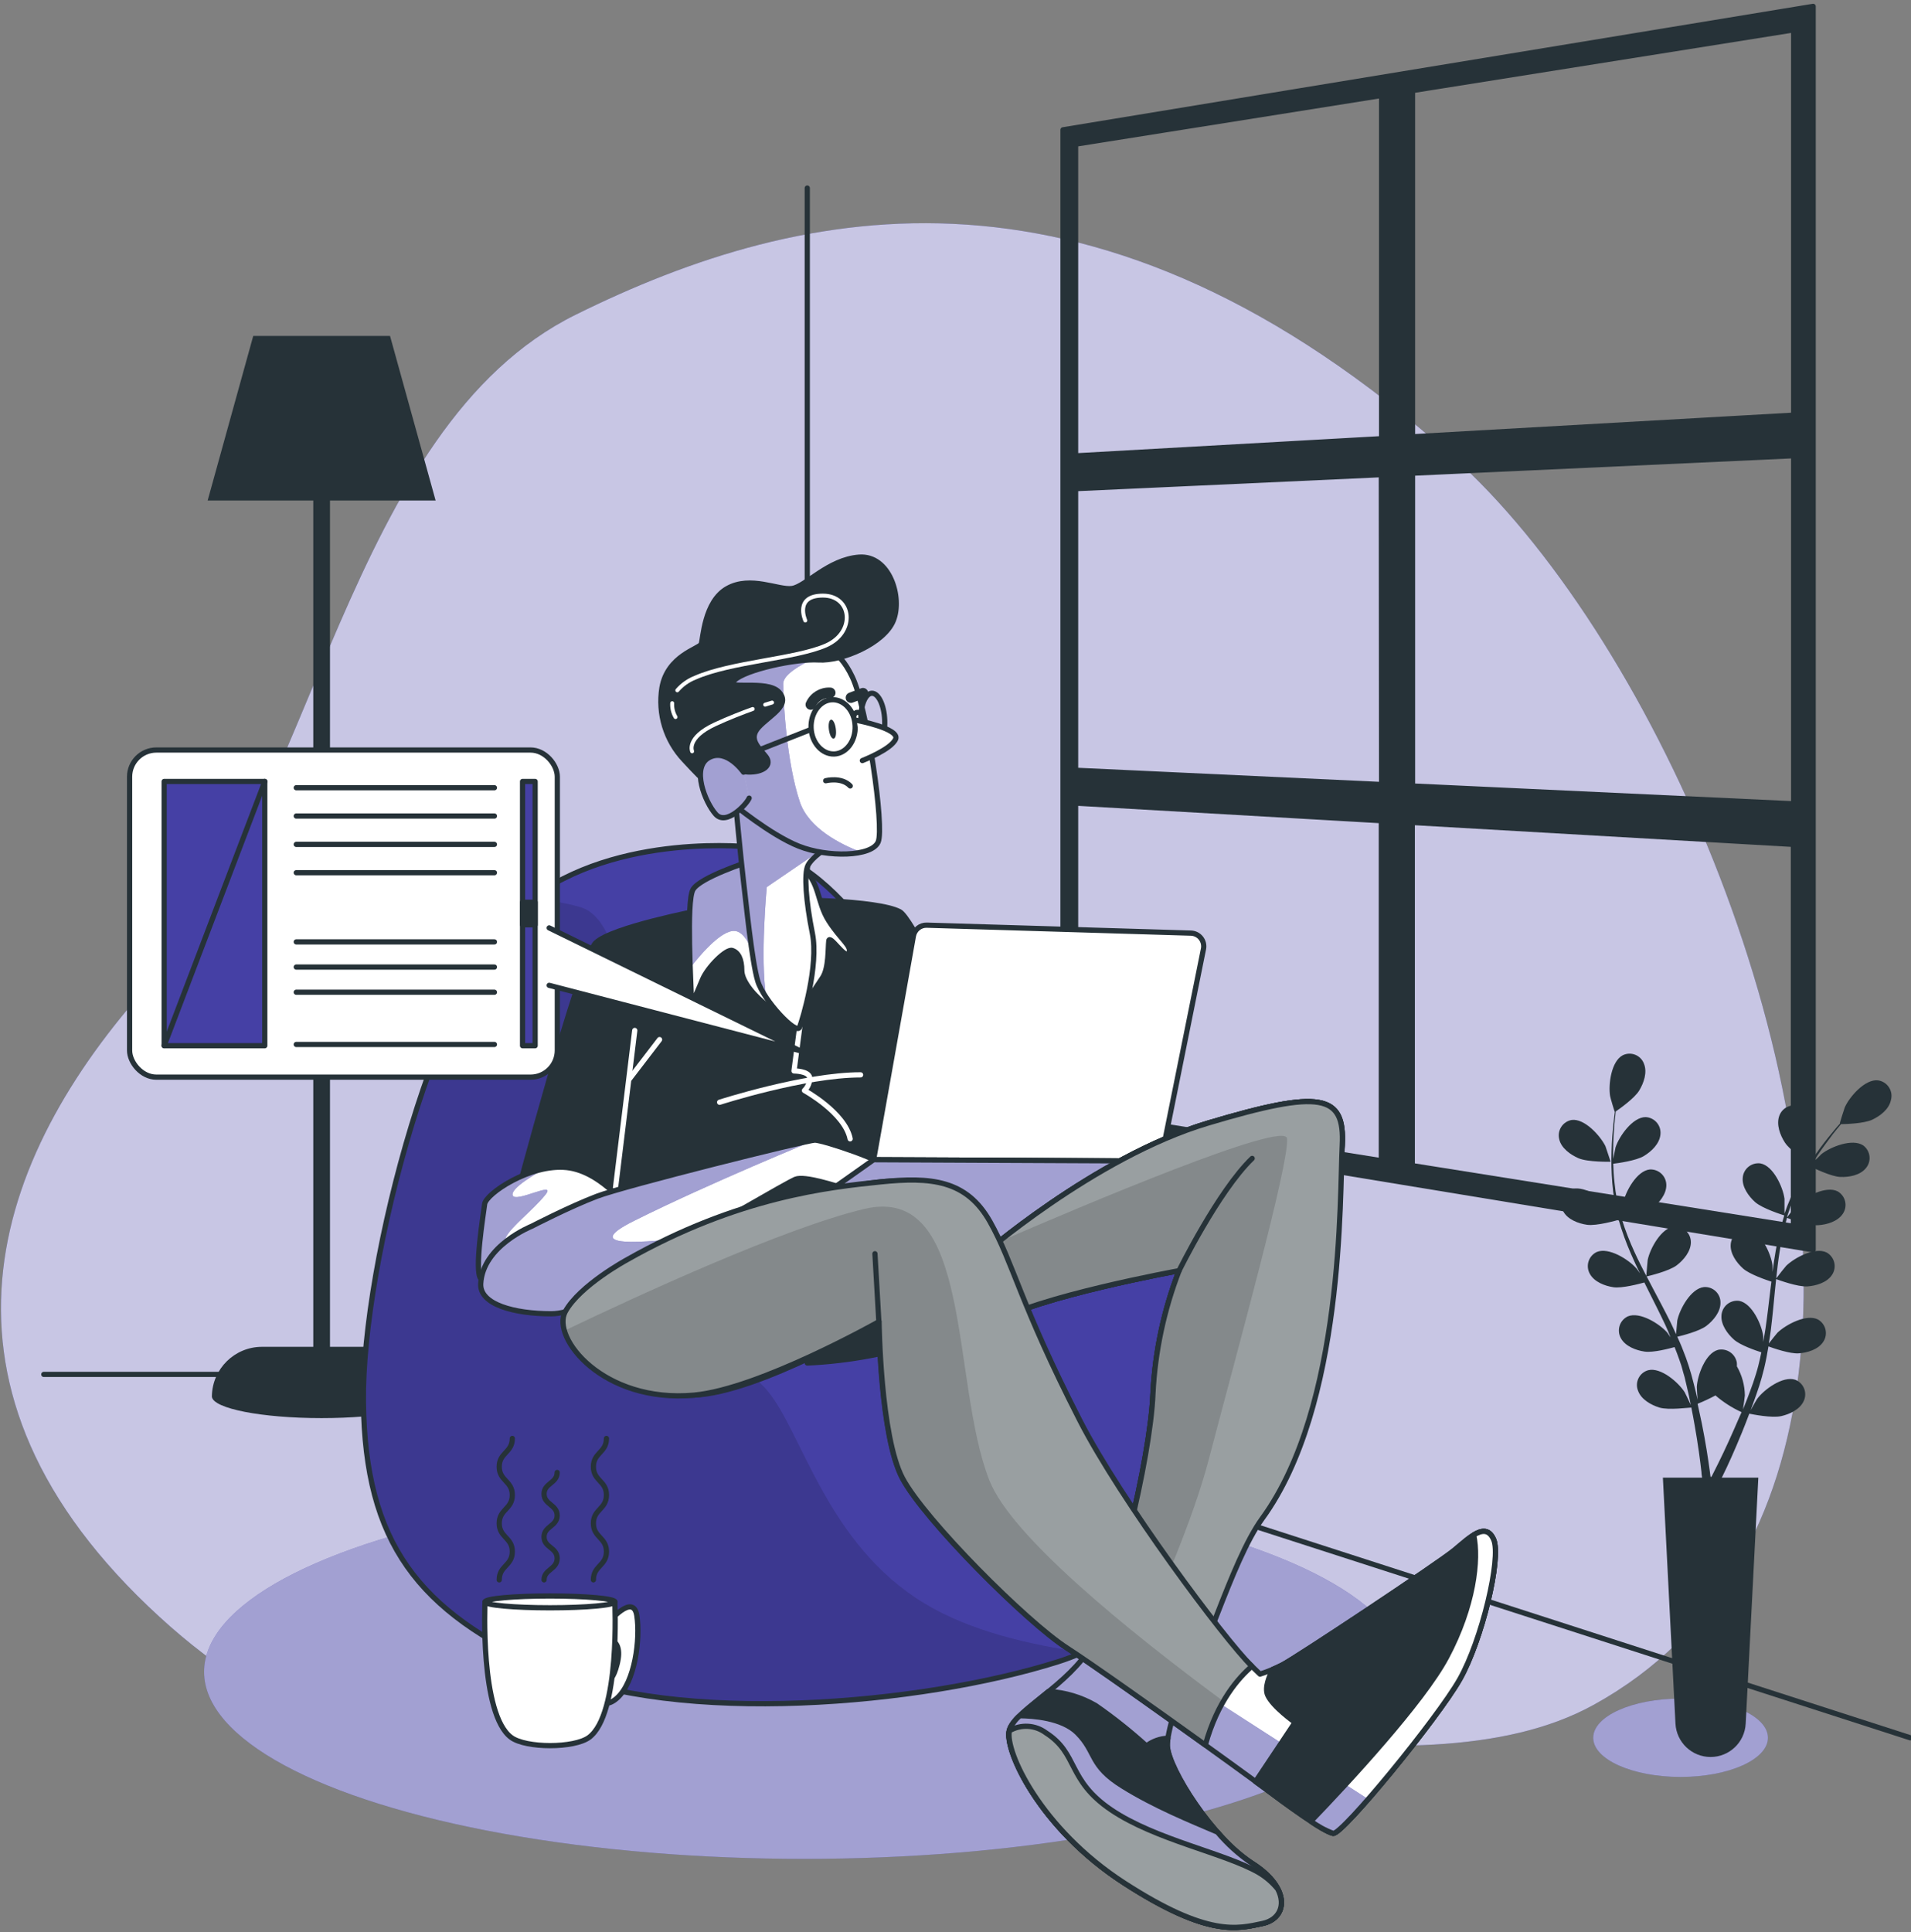 <?xml version="1.0" encoding="UTF-8"?>
<svg width="366px" height="370px" viewBox="0 0 366 370" version="1.1" xmlns="http://www.w3.org/2000/svg" xmlns:xlink="http://www.w3.org/1999/xlink">
    <rect x="0" y="0" width="366" height="370" fill="#808080" stroke="none"/>
    <!-- Generator: Sketch 63.1 (92452) - https://sketch.com -->
    <title>Blogging-bro (2)</title>
    <desc>Created with Sketch.</desc>
    <g id="ilustraciones" stroke="none" stroke-width="1" fill="none" fill-rule="evenodd">
        <g transform="translate(-472, -590)" id="Blogging-bro-(2)">
            <g transform="translate(472, 591)">
                <g id="background-simple--inject-2" transform="translate(0, 41)" fill-rule="nonzero">
                    <path d="M344.46,221.1 C351.94,160.05 315.72,78.9 278.16,45.4 C210.37,-15.1 154.05,-3.4 110.25,18.27 C66.45,39.94 60.18,112.27 29.94,145 C-0.3,177.73 -17.52,221.75 28.38,265.58 C74.28,309.41 111.29,287.13 159.27,284.36 C207.25,281.59 270.86,303.46 305.27,284.43 C329.32,271.15 341.16,248.09 344.46,221.1 Z" id="Path" fill="#4540A5"></path>
                    <path d="M344.46,221.1 C351.94,160.05 315.72,78.9 278.16,45.4 C210.37,-15.1 154.05,-3.4 110.25,18.27 C66.45,39.94 60.18,112.27 29.94,145 C-0.3,177.73 -17.52,221.75 28.38,265.58 C74.28,309.41 111.29,287.13 159.27,284.36 C207.25,281.59 270.86,303.46 305.27,284.43 C329.32,271.15 341.16,248.09 344.46,221.1 Z" id="Path" fill="#FFFFFF" opacity="0.7"></path>
                </g>
                <g id="Background--inject-2" transform="translate(8, 0)">
                    <line x1="146.61" y1="259.95" x2="146.61" y2="35.01" id="Path" stroke="#263238" stroke-linecap="round" stroke-linejoin="round"></line>
                    <polyline id="Path" stroke="#263238" stroke-linecap="round" stroke-linejoin="round" points="0.39 262.18 142.28 262.18 357.85 331.76"></polyline>
                    <path d="M65,256.9 L55.2,256.9 L55.2,94.84 L75.43,94.84 L66.7,63.33 L40.5,63.33 L31.77,94.84 L52,94.84 L52,256.9 L42.17,256.9 C36.941,256.905 32.678,261.092 32.58,266.32 C32.58,266.32 32.58,266.37 32.58,266.39 L32.58,266.39 C32.58,266.39 32.58,266.45 32.58,266.47 L32.58,266.47 C32.87,268.73 42.15,270.55 53.58,270.55 C65.01,270.55 74.29,268.73 74.58,266.47 L74.58,266.47 C74.564,261.188 70.282,256.911 65,256.9 L65,256.9 Z" id="Path" fill="#263238" fill-rule="nonzero"></path>
                    <path d="M195.59,23.86 L195.59,214.68 L339.26,238.32 L339.26,0.22 L195.59,23.86 Z M335.53,78.5 L262.53,82.64 L262.53,16.34 L335.53,4.72 L335.53,78.5 Z M262.53,89.61 L335.53,86.26 L335.53,152.92 L262.53,149.51 L262.53,89.61 Z M256.61,149.23 L198,146.5 L198,92.57 L256.56,89.89 L256.61,149.23 Z M256.61,17.28 L256.61,83 L198,86.29 L198,26.6 L256.61,17.28 Z M198,152.78 L256.56,156.15 L256.56,221.26 L198,211.94 L198,152.78 Z M262.48,222.2 L262.48,156.49 L335.48,160.69 L335.48,233.82 L262.48,222.2 Z" id="Shape" stroke="#263238" fill="#263238" fill-rule="nonzero" stroke-linecap="round" stroke-linejoin="round"></path>
                </g>
                <g id="Character--inject-2" transform="translate(24, 105)">
                    <ellipse id="Oval" fill="#4540A5" fill-rule="nonzero" cx="130.04" cy="214.14" rx="114.95" ry="35.81"></ellipse>
                    <ellipse id="Oval" fill="#FFFFFF" fill-rule="nonzero" opacity="0.5" cx="130.04" cy="214.14" rx="114.95" ry="35.81"></ellipse>
                    <path d="M120.33,56.24 C120.33,56.24 94.28,53.15 77.14,66.52 C60,79.89 45.26,135.76 45.6,162.52 C45.94,189.28 55.89,202.63 80.91,213.59 C105.93,224.55 152.54,220.45 178.59,212.22 C204.64,203.99 213.21,175.22 212.87,159.78 C212.53,144.34 195.39,126.53 189.56,122.78 C183.73,119.03 167.28,111.13 159.06,98.78 C150.84,86.43 138.83,59.67 120.33,56.24 Z" id="Path" fill="#4540A5" fill-rule="nonzero"></path>
                    <path d="M183.37,210.37 C173.52,209.04 161.84,206.37 153,201 C134.33,189.67 129.67,168.33 123,160.33 C116.33,152.33 104.33,153 99,144.33 C93.67,135.66 102.33,71.67 87,67.67 C83.889,66.771 80.668,66.31 77.43,66.3 C77.34,66.38 77.23,66.44 77.14,66.52 C60,79.89 45.26,135.76 45.6,162.52 C45.94,189.28 55.89,202.63 80.91,213.59 C105.93,224.55 152.54,220.45 178.59,212.22 C180.22,211.703 181.817,211.085 183.37,210.37 L183.37,210.37 Z" id="Path" fill="#000000" fill-rule="nonzero" opacity="0.13"></path>
                    <path d="M120.33,56.24 C120.33,56.24 94.28,53.15 77.14,66.52 C60,79.89 45.26,135.76 45.6,162.52 C45.94,189.28 55.89,202.63 80.91,213.59 C105.93,224.55 152.54,220.45 178.59,212.22 C204.64,203.99 213.21,175.22 212.87,159.78 C212.53,144.34 195.39,126.53 189.56,122.78 C183.73,119.03 167.28,111.13 159.06,98.78 C150.84,86.43 138.83,59.67 120.33,56.24 Z" id="Path" stroke="#263238" stroke-linecap="round" stroke-linejoin="round"></path>
                    <path d="M110.07,68.32 C110.07,68.32 93.07,71.57 90.07,74.57 C87.07,77.57 74.57,124.57 74.57,124.57 C78.045,123.724 81.691,123.897 85.07,125.07 C90.07,127.07 90.57,132.32 91.07,134.82 C91.471,137.805 91.722,140.809 91.82,143.82 C91.82,143.82 142.35,139.31 153.1,136.82 C163.85,134.33 180.21,133.17 180.21,133.17 C180.21,133.17 152.57,70.83 148.32,68.58 C144.07,66.33 126.32,66.08 123.82,66.58 C121.32,67.08 110.07,68.32 110.07,68.32 Z" id="Path" stroke="#263238" fill="#263238" fill-rule="nonzero" stroke-linecap="round" stroke-linejoin="round"></path>
                    <line x1="93.32" y1="126.07" x2="97.57" y2="91.32" id="Path" stroke="#FFFFFF" stroke-linecap="round" stroke-linejoin="round"></line>
                    <line x1="96.57" y1="100.57" x2="102.32" y2="93.07" id="Path" stroke="#FFFFFF" stroke-linecap="round" stroke-linejoin="round"></line>
                    <path d="M113.82,105.07 C113.82,105.07 130.07,99.82 140.82,99.82" id="Path" stroke="#FFFFFF" stroke-linecap="round" stroke-linejoin="round"></path>
                    <path d="M129.16,90.74 L128.07,99.07 C128.07,99.07 130.82,99.07 131.07,100.32 C131.105,101.257 130.741,102.165 130.07,102.82 C130.07,102.82 137.82,107.07 138.82,112.07" id="Path" stroke="#FFFFFF" stroke-linecap="round" stroke-linejoin="round"></path>
                    <path d="M119.4,59 C119.4,59 110.07,62 108.73,64.33 C107.39,66.66 108.4,83 108.4,85 C108.4,87 109.57,83.83 110.57,81.5 C111.57,79.17 115.07,75.66 116.23,76 C117.39,76.34 118.07,77.66 118.07,79.83 C118.07,82 120.73,85 123.07,86.66 C125.41,88.32 127.57,90 127.57,90 C127.57,90 132.4,83 133.57,81.16 C134.74,79.32 134.57,75.5 134.73,74.16 C134.89,72.82 137.9,77.83 138.57,76.5 C139.24,75.17 137.07,74 134.73,70.33 C132.39,66.66 133.07,62.83 129.57,60.16 C126.07,57.49 122.07,58.32 119.4,59 Z" id="Path" fill="#FFFFFF" fill-rule="nonzero"></path>
                    <g id="Group" transform="translate(108, 59)" fill-rule="nonzero">
                        <path d="M0.73,5.32 C-0.15,6.88 -0.01,14.66 0.19,20.32 C2.32,17.58 6.71,12.4 9.25,13.38 C12.49,14.63 13.73,23.84 13.73,23.84 L11.54,0 L11.4,0 C11.4,0 2.07,3 0.73,5.32 Z" id="Path" fill="#4540A5"></path>
                        <path d="M0.73,5.32 C-0.15,6.88 -0.01,14.66 0.19,20.32 C2.32,17.58 6.71,12.4 9.25,13.38 C12.49,14.63 13.73,23.84 13.73,23.84 L11.54,0 L11.4,0 C11.4,0 2.07,3 0.73,5.32 Z" id="Path" fill="#FFFFFF" opacity="0.5"></path>
                    </g>
                    <path d="M119.4,59 C119.4,59 110.07,62 108.73,64.33 C107.39,66.66 108.4,83 108.4,85 C108.4,87 109.57,83.83 110.57,81.5 C111.57,79.17 115.07,75.66 116.23,76 C117.39,76.34 118.07,77.66 118.07,79.83 C118.07,82 120.73,85 123.07,86.66 C125.41,88.32 127.57,90 127.57,90 C127.57,90 132.4,83 133.57,81.16 C134.74,79.32 134.57,75.5 134.73,74.16 C134.89,72.82 137.9,77.83 138.57,76.5 C139.24,75.17 137.07,74 134.73,70.33 C132.39,66.66 133.07,62.83 129.57,60.16 C126.07,57.49 122.07,58.32 119.4,59 Z" id="Path" stroke="#263238" stroke-linecap="round" stroke-linejoin="round"></path>
                    <path d="M97.32,126.57 C97.32,126.57 91.57,118.32 84.57,117.57 C77.57,116.82 69.07,122.57 68.82,124.57 C68.57,126.57 66.82,137.32 68.07,138.82 C69.32,140.32 74.07,141.57 83.32,138.57 C92.57,135.57 96.32,131.82 97.32,126.57 Z" id="Path" fill="#FFFFFF" fill-rule="nonzero"></path>
                    <g id="Group" transform="translate(67, 117)" fill-rule="nonzero">
                        <path d="M6.93,21.56 C6.93,21.56 4.93,15.84 5.93,13.85 C6.93,11.86 10.93,8.85 13.4,5.85 C15.87,2.85 7.57,7.54 7.17,5.85 C6.86,4.49 11.56,1.77 13.41,0.76 C7.59,1.88 2.02,5.93 1.82,7.54 C1.57,9.54 -0.18,20.29 1.07,21.79 C1.71,22.56 3.3,23.27 5.95,23.36 C6.55,22.33 6.93,21.56 6.93,21.56 Z" id="Path" fill="#4540A5"></path>
                        <path d="M6.93,21.56 C6.93,21.56 4.93,15.84 5.93,13.85 C6.93,11.86 10.93,8.85 13.4,5.85 C15.87,2.85 7.57,7.54 7.17,5.85 C6.86,4.49 11.56,1.77 13.41,0.76 C7.59,1.88 2.02,5.93 1.82,7.54 C1.57,9.54 -0.18,20.29 1.07,21.79 C1.71,22.56 3.3,23.27 5.95,23.36 C6.55,22.33 6.93,21.56 6.93,21.56 Z" id="Path" fill="#FFFFFF" opacity="0.5"></path>
                    </g>
                    <path d="M97.32,126.57 C97.32,126.57 91.57,118.32 84.57,117.57 C77.57,116.82 69.07,122.57 68.82,124.57 C68.57,126.57 66.82,137.32 68.07,138.82 C69.32,140.32 74.07,141.57 83.32,138.57 C92.57,135.57 96.32,131.82 97.32,126.57 Z" id="Path" stroke="#263238" stroke-linecap="round" stroke-linejoin="round"></path>
                    <path d="M77.82,128.82 C77.82,128.82 68.44,132.54 68.07,139.82 C67.86,143.82 74.57,145.57 81.57,145.57 C88.57,145.57 98.57,136.82 105.07,133.07 C111.57,129.32 126.57,120.57 128.32,119.82 C130.07,119.07 136.07,121.07 138.57,121.82 C140.953,122.331 143.383,122.582 145.82,122.57 C145.82,122.57 149.32,128.07 151.07,128.07 C152.82,128.07 147.32,119.82 146.57,118.07 C145.82,116.32 133.57,112.32 132.07,112.32 C130.57,112.32 95.57,121.07 90.32,123.07 C85.07,125.07 77.82,128.82 77.82,128.82 Z" id="Path" fill="#FFFFFF" fill-rule="nonzero"></path>
                    <g id="Group" transform="translate(68, 112)" fill-rule="nonzero">
                        <path d="M29.43,15.78 C43.72,8.63 64.07,0.32 64.07,0.32 C62.57,0.32 27.57,9.07 22.32,11.07 C17.07,13.07 9.82,16.82 9.82,16.82 C9.82,16.82 0.44,20.54 0.07,27.82 C-0.14,31.82 6.57,33.57 13.57,33.57 C20.57,33.57 30.57,24.82 37.07,21.07 L41.01,18.79 C31.46,20 18.69,21.14 29.43,15.78 Z" id="Path" fill="#4540A5"></path>
                        <path d="M29.43,15.78 C43.72,8.63 64.07,0.32 64.07,0.32 C62.57,0.32 27.57,9.07 22.32,11.07 C17.07,13.07 9.82,16.82 9.82,16.82 C9.82,16.82 0.44,20.54 0.07,27.82 C-0.14,31.82 6.57,33.57 13.57,33.57 C20.57,33.57 30.57,24.82 37.07,21.07 L41.01,18.79 C31.46,20 18.69,21.14 29.43,15.78 Z" id="Path" fill="#FFFFFF" opacity="0.5"></path>
                    </g>
                    <path d="M77.82,128.82 C77.82,128.82 68.44,132.54 68.07,139.82 C67.86,143.82 74.57,145.57 81.57,145.57 C88.57,145.57 98.57,136.82 105.07,133.07 C111.57,129.32 126.57,120.57 128.32,119.82 C130.07,119.07 136.07,121.07 138.57,121.82 C140.953,122.331 143.383,122.582 145.82,122.57 C145.82,122.57 149.32,128.07 151.07,128.07 C152.82,128.07 147.32,119.82 146.57,118.07 C145.82,116.32 133.57,112.32 132.07,112.32 C130.57,112.32 95.57,121.07 90.32,123.07 C85.07,125.07 77.82,128.82 77.82,128.82 Z" id="Path" stroke="#263238" stroke-linecap="round" stroke-linejoin="round"></path>
                    <path d="M150.94,73.22 L143.32,116.07 L198.32,116.32 L206.5,75.68 C206.638,74.954 206.451,74.205 205.99,73.628 C205.529,73.051 204.838,72.705 204.1,72.68 L153.5,71.16 C152.255,71.119 151.167,71.995 150.94,73.22 L150.94,73.22 Z" id="Path" stroke="#263238" fill="#FFFFFF" fill-rule="nonzero" stroke-linecap="round" stroke-linejoin="round"></path>
                    <polygon id="Path" fill="#FFFFFF" fill-rule="nonzero" points="143.32 116.07 116.54 135.01 177.79 133.26 198.32 116.32"></polygon>
                    <g id="Group" transform="translate(116, 116)" fill-rule="nonzero">
                        <polygon id="Path" fill="#4540A5" points="27.32 0.07 0.54 19.01 61.79 17.26 82.32 0.32"></polygon>
                        <polygon id="Path" fill="#FFFFFF" opacity="0.5" points="27.32 0.07 0.54 19.01 61.79 17.26 82.32 0.32"></polygon>
                    </g>
                    <polygon id="Path" stroke="#263238" stroke-linecap="round" stroke-linejoin="round" points="143.32 116.07 116.54 135.01 177.79 133.26 198.32 116.32"></polygon>
                    <path d="M163.57,134.82 C163.57,134.82 185.57,115.57 207.32,109.07 C229.07,102.57 233.57,103.57 233.07,113.32 C232.57,123.07 222.07,174.07 215.07,187.07 C208.07,200.07 199.32,223.82 199.57,228.32 C199.82,232.82 208.32,246.07 215.82,250.82 C223.32,255.57 222.57,261.32 217.82,262.32 C213.07,263.32 207.57,265.07 191.32,254.57 C175.07,244.07 168.32,229.07 169.32,225.32 C170.32,221.57 180.82,216.57 185.07,209.07 C189.32,201.57 196.32,173.57 196.82,160.82 C197.226,152.771 198.914,144.838 201.82,137.32 C201.82,137.32 174.32,142.32 166.32,147.32 L163.57,134.82 Z" id="Path" fill="#FFFFFF" fill-rule="nonzero"></path>
                    <g id="Group" transform="translate(163, 104)" fill-rule="nonzero">
                        <path d="M0.57,30.82 C0.57,30.82 22.57,11.57 44.32,5.07 C66.07,-1.43 70.57,-0.43 70.07,9.32 C69.57,19.07 59.07,70.07 52.07,83.07 C45.07,96.07 36.32,119.82 36.57,124.32 C36.82,128.82 45.32,142.07 52.82,146.82 C60.32,151.57 59.57,157.32 54.82,158.32 C50.07,159.32 44.57,161.07 28.32,150.57 C12.07,140.07 5.32,125.07 6.32,121.32 C7.32,117.57 17.82,112.57 22.07,105.07 C26.32,97.57 33.32,69.57 33.82,56.82 C34.226,48.771 35.914,40.838 38.82,33.32 C38.82,33.32 11.32,38.32 3.32,43.32 L0.57,30.82 Z" id="Path" fill="#4540A5"></path>
                        <path d="M0.57,30.82 C0.57,30.82 22.57,11.57 44.32,5.07 C66.07,-1.43 70.57,-0.43 70.07,9.32 C69.57,19.07 59.07,70.07 52.07,83.07 C45.07,96.07 36.32,119.82 36.57,124.32 C36.82,128.82 45.32,142.07 52.82,146.82 C60.32,151.57 59.57,157.32 54.82,158.32 C50.07,159.32 44.57,161.07 28.32,150.57 C12.07,140.07 5.32,125.07 6.32,121.32 C7.32,117.57 17.82,112.57 22.07,105.07 C26.32,97.57 33.32,69.57 33.82,56.82 C34.226,48.771 35.914,40.838 38.82,33.32 C38.82,33.32 11.32,38.32 3.32,43.32 L0.57,30.82 Z" id="Path" fill="#FFFFFF" opacity="0.5"></path>
                    </g>
                    <path d="M163.57,134.82 C163.57,134.82 185.57,115.57 207.32,109.07 C229.07,102.57 233.57,103.57 233.07,113.32 C232.57,123.07 222.07,174.07 215.07,187.07 C208.07,200.07 199.32,223.82 199.57,228.32 C199.82,232.82 208.32,246.07 215.82,250.82 C223.32,255.57 222.57,261.32 217.82,262.32 C213.07,263.32 207.57,265.07 191.32,254.57 C175.07,244.07 168.32,229.07 169.32,225.32 C170.32,221.57 180.82,216.57 185.07,209.07 C189.32,201.57 196.32,173.57 196.82,160.82 C197.226,152.771 198.914,144.838 201.82,137.32 C201.82,137.32 174.32,142.32 166.32,147.32 L163.57,134.82 Z" id="Path" stroke="#263238" stroke-linecap="round" stroke-linejoin="round"></path>
                    <path d="M185.07,209.07 C184.75,209.63 184.39,210.17 184.01,210.71 C189.181,211.197 194.084,213.24 198.07,216.57 C199.269,217.611 200.41,218.716 201.49,219.88 C205.12,208.593 209.661,197.62 215.07,187.07 C222.07,174.07 232.57,123.07 233.07,113.32 C233.57,103.57 229.07,102.57 207.32,109.07 C185.57,115.57 163.57,134.82 163.57,134.82 L166.32,147.32 C174.32,142.32 201.82,137.32 201.82,137.32 C198.914,144.838 197.226,152.771 196.82,160.82 C196.32,173.57 189.32,201.57 185.07,209.07 Z" id="Path" stroke="#263238" fill="#FFFFFF" fill-rule="nonzero" stroke-linecap="round" stroke-linejoin="round"></path>
                    <path d="M185.07,209.07 C184.75,209.63 184.39,210.17 184.01,210.71 C189.181,211.197 194.084,213.24 198.07,216.57 C199.269,217.611 200.41,218.716 201.49,219.88 C206.28,213.44 211.67,193.13 217.75,184.77 C233.46,163.18 232.57,123.07 233.07,113.32 C233.57,103.57 229.07,102.57 207.32,109.07 C185.57,115.57 163.57,134.82 163.57,134.82 L166.32,147.32 C174.32,142.32 201.82,137.32 201.82,137.32 C198.914,144.838 197.226,152.771 196.82,160.82 C196.32,173.57 189.32,201.57 185.07,209.07 Z" id="Path" fill="#263238" fill-rule="nonzero"></path>
                    <g id="Group" transform="translate(163, 104)">
                        <path d="M22.07,105.07 C21.75,105.63 21.39,106.17 21.01,106.71 C26.181,107.197 31.084,109.24 35.07,112.57 C36.269,113.611 37.41,114.716 38.49,115.88 C43.28,109.44 48.67,89.13 54.75,80.77 C70.46,59.18 69.57,19.07 70.07,9.32 C70.57,-0.43 66.07,-1.43 44.32,5.07 C22.57,11.57 0.57,30.82 0.57,30.82 L3.32,43.32 C11.32,38.32 38.82,33.32 38.82,33.32 C35.914,40.838 34.226,48.771 33.82,56.82 C33.32,69.57 26.32,97.57 22.07,105.07 Z" id="Path" fill="#FFFFFF" fill-rule="nonzero" opacity="0.53"></path>
                        <path d="M59.5,8 C59.11,4.45 20.44,20.82 4.13,27.88 C1.87,29.68 0.57,30.82 0.57,30.82 L3.32,43.32 C11.32,38.32 38.82,33.32 38.82,33.32 C35.914,40.838 34.226,48.771 33.82,56.82 C33.32,69.57 26.32,97.57 22.07,105.07 C21.75,105.63 21.39,106.17 21.01,106.71 C23.764,107.005 26.459,107.703 29.01,108.78 C35,96 41.45,81.13 44.5,69.5 C50,48.5 60,12.5 59.5,8 Z" id="Path" fill="#000000" fill-rule="nonzero" opacity="0.14"></path>
                        <path d="M38.82,33.32 C38.82,33.32 46.32,18.07 52.82,11.82" id="Path" stroke="#263238" stroke-linecap="round" stroke-linejoin="round"></path>
                    </g>
                    <path d="M185.07,209.07 C184.75,209.63 184.39,210.17 184.01,210.71 C189.181,211.197 194.084,213.24 198.07,216.57 C199.269,217.611 200.41,218.716 201.49,219.88 C206.28,213.44 211.67,193.13 217.75,184.77 C233.46,163.18 232.57,123.07 233.07,113.32 C233.57,103.57 229.07,102.57 207.32,109.07 C185.57,115.57 163.57,134.82 163.57,134.82 L166.32,147.32 C174.32,142.32 201.82,137.32 201.82,137.32 C198.914,144.838 197.226,152.771 196.82,160.82 C196.32,173.57 189.32,201.57 185.07,209.07 Z" id="Path" stroke="#263238" stroke-linecap="round" stroke-linejoin="round"></path>
                    <path d="M130.61,155 C138.663,154.632 146.624,153.134 154.26,150.55 C165.57,146.43 145,138.89 137.12,143.01 C132.605,145.199 129.987,150.021 130.61,155 Z" id="Path" stroke="#263238" fill="#263238" fill-rule="nonzero" stroke-linecap="round" stroke-linejoin="round"></path>
                    <path d="M98.07,138.82 C98.07,138.82 90.07,143.32 87.32,148.32 C84.57,153.32 96.4,161.65 108.9,161.15 C121.4,160.65 144.32,147.07 144.32,147.07 C144.32,147.07 144.57,169.07 148.82,177.07 C153.07,185.07 172.57,204.57 180.32,209.57 C188.07,214.57 214.07,233.32 218.07,236.32 C222.07,239.32 229.57,244.82 231.32,245.07 C233.07,245.32 251.32,223.07 255.57,215.57 C259.82,208.07 263.57,192.32 262.07,188.82 C260.57,185.32 257.57,188.32 254.57,190.82 C251.57,193.32 224.07,211.57 221.57,212.82 C220.205,213.521 218.783,214.107 217.32,214.57 C217.32,214.57 194.82,193.07 182.82,176.57 C170.82,160.07 169.82,138.82 165.32,130.82 C160.82,122.82 154.32,119.32 144.57,120.32 C134.82,121.32 114.57,126.57 98.07,138.82 Z" id="Path" fill="#FFFFFF" fill-rule="nonzero"></path>
                    <g id="Group" transform="translate(203, 220)" fill-rule="nonzero">
                        <path d="M0.85,6 C7.53,10.78 13.34,15 15.07,16.3 C19.07,19.3 26.57,24.8 28.32,25.05 C28.94,25.14 31.64,22.39 35.05,18.48 L6.42,0.06 L0.85,6 Z" id="Path" fill="#4540A5"></path>
                        <path d="M0.85,6 C7.53,10.78 13.34,15 15.07,16.3 C19.07,19.3 26.57,24.8 28.32,25.05 C28.94,25.14 31.64,22.39 35.05,18.48 L6.42,0.06 L0.85,6 Z" id="Path" fill="#FFFFFF" opacity="0.5"></path>
                    </g>
                    <path d="M98.07,138.82 C98.07,138.82 90.07,143.32 87.32,148.32 C84.57,153.32 96.4,161.65 108.9,161.15 C121.4,160.65 144.32,147.07 144.32,147.07 C144.32,147.07 144.57,169.07 148.82,177.07 C153.07,185.07 172.57,204.57 180.32,209.57 C188.07,214.57 214.07,233.32 218.07,236.32 C222.07,239.32 229.57,244.82 231.32,245.07 C233.07,245.32 251.32,223.07 255.57,215.57 C259.82,208.07 263.57,192.32 262.07,188.82 C260.57,185.32 257.57,188.32 254.57,190.82 C251.57,193.32 224.07,211.57 221.57,212.82 C220.205,213.521 218.783,214.107 217.32,214.57 C217.32,214.57 194.82,193.07 182.82,176.57 C170.82,160.07 169.82,138.82 165.32,130.82 C160.82,122.82 154.32,119.32 144.57,120.32 C134.82,121.32 114.57,126.57 98.07,138.82 Z" id="Path" stroke="#263238" stroke-linecap="round" stroke-linejoin="round"></path>
                    <path d="M215.77,213.07 C210.48,207.91 190.65,181.3 182.82,166 C171.35,143.58 170.11,135.94 165.61,127.94 C161.11,119.94 154.32,119.32 144.61,120.32 C134.9,121.32 117.41,123.13 96.01,135.27 C96.01,135.27 87.01,140.15 84.27,145.15 C81.53,150.15 91.54,162.74 108.94,161.15 C121.4,160.01 144.36,147.07 144.36,147.07 C144.36,147.07 144.61,169.07 148.86,177.07 C153.11,185.07 172.61,204.57 180.36,209.57 C185.27,212.74 197.52,221.44 206.85,228.14 C209.15,219.77 213.28,215.19 215.77,213.07 Z" id="Path" fill="#263238" fill-rule="nonzero"></path>
                    <g id="Group" transform="translate(83, 119)">
                        <path d="M132.77,94.07 C127.48,88.91 107.65,62.3 99.82,47 C88.35,24.58 87.11,16.94 82.61,8.94 C78.11,0.94 71.32,0.32 61.61,1.32 C51.9,2.32 34.41,4.13 13.01,16.27 C13.01,16.27 4.01,21.15 1.27,26.15 C-1.47,31.15 8.54,43.74 25.94,42.15 C38.4,41.01 61.36,28.07 61.36,28.07 C61.36,28.07 61.61,50.07 65.86,58.07 C70.11,66.07 89.61,85.57 97.36,90.57 C102.27,93.74 114.52,102.44 123.85,109.14 C126.15,100.77 130.28,96.19 132.77,94.07 Z" id="Path" fill="#FFFFFF" fill-rule="nonzero" opacity="0.53"></path>
                        <path d="M82.5,58.5 C75,39.5 79.5,1.5 58.5,6.5 C43.2,10.14 15.15,23.08 1.06,29.83 C2.73,35.57 11.93,43.43 25.9,42.15 C38.36,41.01 61.32,28.07 61.32,28.07 C61.32,28.07 61.57,50.07 65.82,58.07 C70.07,66.07 89.57,85.57 97.32,90.57 C102.23,93.74 114.48,102.44 123.81,109.14 C124.613,106.213 125.786,103.4 127.3,100.77 C108.68,87 86.69,69.11 82.5,58.5 Z" id="Path" fill="#000000" fill-rule="nonzero" opacity="0.14"></path>
                        <line x1="61.32" y1="28.07" x2="60.57" y2="15.07" id="Path" stroke="#263238" stroke-linecap="round" stroke-linejoin="round"></line>
                    </g>
                    <path d="M215.77,213.07 C210.48,207.91 190.65,181.3 182.82,166 C171.35,143.58 170.11,135.94 165.61,127.94 C161.11,119.94 154.32,119.32 144.61,120.32 C134.9,121.32 117.41,123.13 96.01,135.27 C96.01,135.27 87.01,140.15 84.27,145.15 C81.53,150.15 91.54,162.74 108.94,161.15 C121.4,160.01 144.36,147.07 144.36,147.07 C144.36,147.07 144.61,169.07 148.86,177.07 C153.11,185.07 172.61,204.57 180.36,209.57 C185.27,212.74 197.52,221.44 206.85,228.14 C209.15,219.77 213.28,215.19 215.77,213.07 Z" id="Path" stroke="#263238" stroke-linecap="round" stroke-linejoin="round"></path>
                    <path d="M218.07,236.32 C222.07,239.32 229.57,244.82 231.32,245.07 C233.07,245.32 251.32,223.07 255.57,215.57 C259.82,208.07 263.57,192.32 262.07,188.82 C260.57,185.32 257.57,188.32 254.57,190.82 C251.57,193.32 224.07,211.57 221.57,212.82 C220.91,213.15 220.31,213.42 219.78,213.65 C219.06,215.02 218.18,217.14 218.78,218.57 C219.78,220.82 224.03,223.82 224.03,223.82 L216.46,235.16 L218.07,236.32 Z" id="Path" stroke="#263238" fill="#263238" fill-rule="nonzero" stroke-linecap="round" stroke-linejoin="round"></path>
                    <path d="M255.57,215.57 C259.82,208.07 263.57,192.32 262.07,188.82 C261.2,186.82 259.83,186.95 258.24,187.93 C259.29,192.6 258.24,201.61 253.07,211.32 C248.46,219.98 234.22,235.32 227.07,242.74 C228.373,243.72 229.811,244.505 231.34,245.07 C233.07,245.32 251.32,223.07 255.57,215.57 Z" id="Path" fill="#FFFFFF" fill-rule="nonzero"></path>
                    <g id="Group" transform="translate(227, 235)" fill-rule="nonzero">
                        <path d="M4.57,10 L4.79,9.89 L4.85,9.84 C4.971,9.771 5.085,9.691 5.19,9.6 L5.31,9.5 L5.6,9.26 L5.76,9.11 L6.15,8.75 L6.39,8.52 L6.72,8.2 L7,7.92 L7.28,7.64 L7.99,6.89 L8.11,6.77 L8.55,6.29 L8.73,6.1 C9.25,5.53 9.81,4.91 10.39,4.25 L10.39,4.2 L11.01,3.5 L11.01,3.5 L6.64,0.69 C4.16,3.39 1.85,5.83 0.01,7.74 L0.01,7.74 L0.68,8.18 L0.78,8.24 L1.4,8.63 L1.4,8.63 L2.4,9.2 L2.68,9.36 L2.96,9.51 L3.28,9.67 L3.49,9.77 C3.59,9.82 3.694,9.863 3.8,9.9 L3.95,9.96 C4.065,10.008 4.186,10.042 4.31,10.06 C4.372,10.076 4.438,10.076 4.5,10.06 L4.57,10 Z" id="Path" fill="#4540A5"></path>
                        <path d="M4.57,10 L4.79,9.89 L4.85,9.84 C4.971,9.771 5.085,9.691 5.19,9.6 L5.31,9.5 L5.6,9.26 L5.76,9.11 L6.15,8.75 L6.39,8.52 L6.72,8.2 L7,7.92 L7.28,7.64 L7.99,6.89 L8.11,6.77 L8.55,6.29 L8.73,6.1 C9.25,5.53 9.81,4.91 10.39,4.25 L10.39,4.2 L11.01,3.5 L11.01,3.5 L6.64,0.69 C4.16,3.39 1.85,5.83 0.01,7.74 L0.01,7.74 L0.68,8.18 L0.78,8.24 L1.4,8.63 L1.4,8.63 L2.4,9.2 L2.68,9.36 L2.96,9.51 L3.28,9.67 L3.49,9.77 C3.59,9.82 3.694,9.863 3.8,9.9 L3.95,9.96 C4.065,10.008 4.186,10.042 4.31,10.06 C4.372,10.076 4.438,10.076 4.5,10.06 L4.57,10 Z" id="Path" fill="#FFFFFF" opacity="0.5"></path>
                    </g>
                    <path d="M255.57,215.57 C259.82,208.07 263.57,192.32 262.07,188.82 C261.2,186.82 259.83,186.95 258.24,187.93 C259.29,192.6 258.24,201.61 253.07,211.32 C248.46,219.98 234.22,235.32 227.07,242.74 C228.373,243.72 229.811,244.505 231.34,245.07 C233.07,245.32 251.32,223.07 255.57,215.57 Z" id="Path" stroke="#263238" stroke-linecap="round" stroke-linejoin="round"></path>
                    <path d="M215.82,250.82 C208.32,246.07 199.82,232.82 199.57,228.32 C199.559,227.827 199.599,227.335 199.69,226.85 C198.197,226.898 196.756,227.412 195.57,228.32 C192.492,225.527 189.235,222.939 185.82,220.57 C183.07,218.986 179.988,218.065 176.82,217.88 C173.19,220.88 169.82,223.28 169.29,225.32 C168.29,229.07 175.04,244.07 191.29,254.57 C207.54,265.07 213.04,263.32 217.79,262.32 C222.54,261.32 223.32,255.57 215.82,250.82 Z" id="Path" stroke="#263238" fill="#263238" fill-rule="nonzero" stroke-linecap="round" stroke-linejoin="round"></path>
                    <path d="M215.82,250.82 C213.335,249.136 211.094,247.117 209.16,244.82 C204,242.62 197.11,239.82 191.07,236.06 C184.57,232.06 186.07,229.56 182.32,225.81 C179.44,222.93 173.78,222.56 171.32,222.54 C170.432,223.281 169.744,224.234 169.32,225.31 C168.32,229.06 175.07,244.06 191.32,254.56 C207.57,265.06 213.07,263.31 217.82,262.31 C222.57,261.31 223.32,255.57 215.82,250.82 Z" id="Path" fill="#FFFFFF" fill-rule="nonzero"></path>
                    <g id="Group" transform="translate(169, 222)" fill-rule="nonzero">
                        <path d="M46.82,28.82 C44.335,27.136 42.094,25.117 40.16,22.82 C35,20.62 28.11,17.82 22.07,14.06 C15.57,10.06 17.07,7.56 13.32,3.81 C10.44,0.93 4.78,0.56 2.32,0.54 C1.432,1.281 0.744,2.234 0.32,3.31 C-0.68,7.06 6.07,22.06 22.32,32.56 C38.57,43.06 44.07,41.31 48.82,40.31 C53.57,39.31 54.32,33.57 46.82,28.82 Z" id="Path" fill="#4540A5"></path>
                        <path d="M46.82,28.82 C44.335,27.136 42.094,25.117 40.16,22.82 C35,20.62 28.11,17.82 22.07,14.06 C15.57,10.06 17.07,7.56 13.32,3.81 C10.44,0.93 4.78,0.56 2.32,0.54 C1.432,1.281 0.744,2.234 0.32,3.31 C-0.68,7.06 6.07,22.06 22.32,32.56 C38.57,43.06 44.07,41.31 48.82,40.31 C53.57,39.31 54.32,33.57 46.82,28.82 Z" id="Path" fill="#FFFFFF" opacity="0.5"></path>
                    </g>
                    <path d="M215.82,250.82 C213.335,249.136 211.094,247.117 209.16,244.82 C204,242.62 197.11,239.82 191.07,236.06 C184.57,232.06 186.07,229.56 182.32,225.81 C179.44,222.93 173.78,222.56 171.32,222.54 C170.432,223.281 169.744,224.234 169.32,225.31 C168.32,229.06 175.07,244.06 191.32,254.56 C207.57,265.06 213.07,263.31 217.82,262.31 C222.57,261.31 223.32,255.57 215.82,250.82 Z" id="Path" stroke="#263238" stroke-linecap="round" stroke-linejoin="round"></path>
                    <path d="M217.07,252.57 C210.57,248.82 197.32,246.32 188.82,240.57 C180.32,234.82 182.57,229.82 176.32,225.82 C174.278,224.294 171.522,224.136 169.32,225.42 C168.45,229.32 175.22,244.15 191.32,254.57 C207.42,264.99 213.07,263.32 217.82,262.32 C220.98,261.65 222.35,258.89 220.72,255.72 C219.7,254.462 218.464,253.395 217.07,252.57 L217.07,252.57 Z" id="Path" fill="#263238" fill-rule="nonzero"></path>
                    <path d="M217.07,252.57 C210.57,248.82 197.32,246.32 188.82,240.57 C180.32,234.82 182.57,229.82 176.32,225.82 C174.278,224.294 171.522,224.136 169.32,225.42 C168.45,229.32 175.22,244.15 191.32,254.57 C207.42,264.99 213.07,263.32 217.82,262.32 C220.98,261.65 222.35,258.89 220.72,255.72 C219.7,254.462 218.464,253.395 217.07,252.57 L217.07,252.57 Z" id="Path" fill="#FFFFFF" fill-rule="nonzero" opacity="0.53"></path>
                    <path d="M217.07,252.57 C210.57,248.82 197.32,246.32 188.82,240.57 C180.32,234.82 182.57,229.82 176.32,225.82 C174.278,224.294 171.522,224.136 169.32,225.42 C168.45,229.32 175.22,244.15 191.32,254.57 C207.42,264.99 213.07,263.32 217.82,262.32 C220.98,261.65 222.35,258.89 220.72,255.72 C219.7,254.462 218.464,253.395 217.07,252.57 L217.07,252.57 Z" id="Path" stroke="#263238" stroke-linecap="round" stroke-linejoin="round"></path>
                    <path d="M92.49,204.75 C92.49,204.75 97.29,198.92 97.97,203.38 C98.65,207.84 97.63,216.06 94.2,219.14 C90.77,222.22 89.06,217.43 89.06,217.43 L91.12,214.69 C91.12,214.69 92.83,218.12 94.2,212.63 C95.57,207.14 91.46,207.83 91.46,207.83 L92.49,204.75 Z" id="Path" stroke="#263238" fill="#FFFFFF" fill-rule="nonzero" stroke-linecap="round" stroke-linejoin="round"></path>
                    <path d="M88.82,226.69 C85.98,228.79 76.72,228.79 73.89,226.69 C67.89,222.24 68.89,200.74 68.89,200.74 L93.75,200.74 C93.75,200.74 94.83,222.24 88.82,226.69 Z" id="Path" stroke="#263238" fill="#FFFFFF" fill-rule="nonzero" stroke-linecap="round" stroke-linejoin="round"></path>
                    <path d="M71.61,196.52 C71.61,193.82 74.12,193.82 74.12,191.11 C74.12,188.4 71.61,188.4 71.61,185.7 C71.61,183 74.12,182.99 74.12,180.28 C74.12,177.57 71.61,177.57 71.61,174.86 C71.61,172.15 74.12,172.15 74.12,169.44" id="Path" stroke="#263238" stroke-linecap="round" stroke-linejoin="round"></path>
                    <path d="M80.2,196.52 C80.2,194.52 82.71,194.52 82.71,192.41 C82.71,190.3 80.2,190.36 80.2,188.3 C80.2,186.24 82.71,186.25 82.71,184.19 C82.71,182.13 80.2,182.13 80.2,180.07 C80.2,178.01 82.71,178.02 82.71,175.96" id="Path" stroke="#263238" stroke-linecap="round" stroke-linejoin="round"></path>
                    <path d="M89.65,196.52 C89.65,193.82 92.15,193.82 92.15,191.11 C92.15,188.4 89.65,188.4 89.65,185.7 C89.65,183 92.15,182.99 92.15,180.28 C92.15,177.57 89.65,177.57 89.65,174.86 C89.65,172.15 92.15,172.15 92.15,169.44" id="Path" stroke="#263238" stroke-linecap="round" stroke-linejoin="round"></path>
                    <path d="M93.77,200.74 C93.77,201.37 88.21,201.87 81.34,201.87 C74.47,201.87 68.91,201.37 68.91,200.74 C68.91,200.11 74.47,199.61 81.34,199.61 C88.21,199.61 93.77,200.11 93.77,200.74 Z" id="Path" stroke="#263238" fill="#FFFFFF" fill-rule="nonzero" stroke-linecap="round" stroke-linejoin="round"></path>
                    <path d="M116.72,46 C116.72,46 117.89,58.63 118.38,62.62 C118.87,66.61 119.98,78.07 121.13,81.86 C122.28,85.65 128.55,92.24 129.13,90.72 C129.71,89.2 132.83,78.89 131.59,72.72 C130.35,66.55 129.97,61.28 130.74,59.72 C131.51,58.16 134.28,56.41 134.28,56.41 C131.054,54.757 127.919,52.931 124.89,50.94 C120.47,48 117.34,44.67 116.72,46 Z" id="Path" fill="#FFFFFF" fill-rule="nonzero"></path>
                    <g id="Group" transform="translate(116, 45)" fill-rule="nonzero">
                        <path d="M16.77,12.09 L15.77,10.15 C13.93,9.15 11.37,7.67 8.94,6.04 C4.49,3.04 1.36,-0.33 0.74,1.04 C0.74,1.04 1.91,13.67 2.4,17.66 C2.89,21.65 4,33.11 5.15,36.9 C5.542,38.008 6.084,39.058 6.76,40.02 C5.55,32.48 6.86,18.86 6.86,18.86 L16.77,12.09 Z" id="Path" fill="#4540A5"></path>
                        <path d="M16.77,12.09 L15.77,10.15 C13.93,9.15 11.37,7.67 8.94,6.04 C4.49,3.04 1.36,-0.33 0.74,1.04 C0.74,1.04 1.91,13.67 2.4,17.66 C2.89,21.65 4,33.11 5.15,36.9 C5.542,38.008 6.084,39.058 6.76,40.02 C5.55,32.48 6.86,18.86 6.86,18.86 L16.77,12.09 Z" id="Path" fill="#FFFFFF" opacity="0.5"></path>
                    </g>
                    <path d="M116.72,46 C116.72,46 117.89,58.63 118.38,62.62 C118.87,66.61 119.98,78.07 121.13,81.86 C122.28,85.65 128.55,92.24 129.13,90.72 C129.71,89.2 132.83,78.89 131.59,72.72 C130.35,66.55 129.97,61.28 130.74,59.72 C131.51,58.16 134.28,56.41 134.28,56.41 C131.054,54.757 127.919,52.931 124.89,50.94 C120.47,48 117.34,44.67 116.72,46 Z" id="Path" stroke="#263238" stroke-linecap="round" stroke-linejoin="round"></path>
                    <path d="M116.26,47.83 C116.26,47.83 123.46,53.83 128.98,56.03 C134.5,58.23 142.98,58.09 144.19,55.22 C145.4,52.35 142.09,29.62 139.24,23.64 C136.39,17.66 133.35,17.56 128.32,17.1 C123.29,16.64 113.23,20.74 111.46,25.6 C109.69,30.46 111.71,37.34 113.17,41.42 C113.942,43.672 114.979,45.823 116.26,47.83 Z" id="Path" fill="#FFFFFF" fill-rule="nonzero"></path>
                    <g id="Group" transform="translate(110, 17)" fill-rule="nonzero">
                        <path d="M19.19,30.56 C16.64,23 16,11.1 16,7.93 C16,5.48 22.38,2.79 25.29,1.69 C23.38,0.51 21.16,0.36 18.29,0.1 C13.29,-0.35 3.2,3.74 1.43,8.6 C-0.34,13.46 1.68,20.34 3.14,24.42 C3.912,26.672 4.949,28.823 6.23,30.83 C6.23,30.83 13.43,36.83 18.95,39.03 C22.776,40.478 26.919,40.875 30.95,40.18 C27,38.69 20.89,35.61 19.19,30.56 Z" id="Path" fill="#4540A5"></path>
                        <path d="M19.19,30.56 C16.64,23 16,11.1 16,7.93 C16,5.48 22.38,2.79 25.29,1.69 C23.38,0.51 21.16,0.36 18.29,0.1 C13.29,-0.35 3.2,3.74 1.43,8.6 C-0.34,13.46 1.68,20.34 3.14,24.42 C3.912,26.672 4.949,28.823 6.23,30.83 C6.23,30.83 13.43,36.83 18.95,39.03 C22.776,40.478 26.919,40.875 30.95,40.18 C27,38.69 20.89,35.61 19.19,30.56 Z" id="Path" fill="#FFFFFF" opacity="0.5"></path>
                    </g>
                    <path d="M116.26,47.83 C116.26,47.83 123.46,53.83 128.98,56.03 C134.5,58.23 142.98,58.09 144.19,55.22 C145.4,52.35 142.09,29.62 139.24,23.64 C136.39,17.66 133.35,17.56 128.32,17.1 C123.29,16.64 113.23,20.74 111.46,25.6 C109.69,30.46 111.71,37.34 113.17,41.42 C113.942,43.672 114.979,45.823 116.26,47.83 Z" id="Path" stroke="#263238" stroke-linecap="round" stroke-linejoin="round"></path>
                    <path d="M139.78,33 C139.9,35.88 138.09,38.29 135.78,38.38 C133.47,38.47 131.45,36.22 131.34,33.38 C131.23,30.54 133.03,28.09 135.34,27.99 C137.65,27.89 139.67,30.09 139.78,33 Z" id="Path" stroke="#263238" stroke-linecap="round" stroke-linejoin="round"></path>
                    <path d="M145.44,31.88 C145.56,34.76 144.63,37.13 143.37,37.18 C142.11,37.23 140.99,34.94 140.88,32.06 C140.77,29.18 141.7,26.8 142.96,26.75 C144.22,26.7 145.33,29 145.44,31.88 Z" id="Path" stroke="#263238" stroke-linecap="round" stroke-linejoin="round"></path>
                    <path d="M140.08,31.94 C140.08,31.94 148.34,33.51 147.54,35.5 C146.74,37.49 141.16,39.64 141.16,39.64" id="Path" stroke="#263238" fill="#FFFFFF" fill-rule="nonzero" stroke-linecap="round" stroke-linejoin="round"></path>
                    <path d="M139.57,31 C139.57,31 139.69,30 140.96,30.63" id="Path" stroke="#263238" stroke-linecap="round" stroke-linejoin="round"></path>
                    <line x1="131.08" y1="33.78" x2="116.06" y2="39.69" id="Path" stroke="#263238" stroke-linecap="round" stroke-linejoin="round"></line>
                    <path d="M131.28,28.92 C131.928,27.456 133.422,26.553 135.02,26.66" id="Path" stroke="#263238" stroke-width="2" stroke-linecap="round" stroke-linejoin="round"></path>
                    <line x1="141.28" y1="26.73" x2="138.97" y2="27.6" id="Path" stroke="#263238" stroke-width="2" stroke-linecap="round" stroke-linejoin="round"></line>
                    <path d="M134.14,43.5 C134.14,43.5 137.14,42.72 138.84,44.5" id="Path" stroke="#263238" stroke-linecap="round" stroke-linejoin="round"></path>
                    <path d="M136.07,33.52 C136.21,34.52 136.07,35.38 135.66,35.43 C135.25,35.48 134.89,34.71 134.75,33.7 C134.61,32.69 134.8,31.85 135.17,31.8 C135.54,31.75 135.94,32.52 136.07,33.52 Z" id="Path" fill="#263238" fill-rule="nonzero"></path>
                    <path d="M117.46,39.73 C117.46,39.73 116.46,41.73 119.28,41.83 C122.1,41.93 124.02,40.56 122.65,38.83 C121.28,37.1 119.25,35.48 121.34,33.22 C123.43,30.96 127.49,29.06 125.21,26.54 C122.93,24.02 114.54,26.31 116.64,24.27 C118.74,22.23 128.44,20.1 132.8,20.37 C137.16,20.64 145.3,17.26 147.09,12.84 C148.88,8.42 146.38,0.25 140.52,0.69 C134.66,1.13 130.29,6.32 127.69,6.69 C125.09,7.06 119.76,4.17 115.29,6.69 C110.82,9.21 110.67,16.45 110.29,17.34 C109.91,18.23 103.85,19.55 102.78,25.68 C101.966,30.689 103.525,35.792 107,39.49 C109.51,42.22 110.64,43.26 110.64,43.26 L117.46,39.73 Z" id="Path" stroke="#263238" fill="#263238" fill-rule="nonzero" stroke-linecap="round" stroke-linejoin="round"></path>
                    <path d="M104.74,28.65 C104.688,29.58 104.91,30.505 105.38,31.31" id="Path" stroke="#FFFFFF" stroke-width="0.75" stroke-linecap="round" stroke-linejoin="round"></path>
                    <path d="M130.23,12.82 C130.23,12.82 128.05,8.05 133.61,8.05 C139.17,8.05 139.97,15.05 134.21,17.59 C128.45,20.13 115.92,20.77 109.16,23.76 C107.833,24.279 106.653,25.113 105.72,26.19" id="Path" stroke="#FFFFFF" stroke-width="0.75" stroke-linecap="round" stroke-linejoin="round"></path>
                    <path d="M120.16,29.76 C118.16,30.48 115.57,31.48 112.94,32.7 C107.37,35.29 108.56,37.87 108.56,37.87" id="Path" stroke="#FFFFFF" stroke-width="0.75" stroke-linecap="round" stroke-linejoin="round"></path>
                    <path d="M123.87,28.53 C123.87,28.53 123.38,28.67 122.55,28.94" id="Path" stroke="#FFFFFF" stroke-width="0.75" stroke-linecap="round" stroke-linejoin="round"></path>
                    <path d="M118.41,41.87 C118.41,41.87 115.18,37.21 111.78,39.08 C108.38,40.95 111.02,47.6 113.07,49.91 C115.12,52.22 119.07,47.91 119.48,46.83" id="Path" fill="#FFFFFF" fill-rule="nonzero"></path>
                    <g id="Group" transform="translate(110, 38)" fill-rule="nonzero">
                        <path d="M8.41,3.87 C8.41,3.87 5.18,-0.79 1.78,1.08 C-1.62,2.95 1.02,9.6 3.07,11.91 C5.12,14.22 9.07,9.91 9.48,8.83" id="Path" fill="#4540A5"></path>
                        <path d="M8.41,3.87 C8.41,3.87 5.18,-0.79 1.78,1.08 C-1.62,2.95 1.02,9.6 3.07,11.91 C5.12,14.22 9.07,9.91 9.48,8.83" id="Path" fill="#FFFFFF" opacity="0.5"></path>
                    </g>
                    <path d="M118.41,41.87 C118.41,41.87 115.18,37.21 111.78,39.08 C108.38,40.95 111.02,47.6 113.07,49.91 C115.12,52.22 119.07,47.91 119.48,46.83" id="Path" stroke="#263238" stroke-linecap="round" stroke-linejoin="round"></path>
                    <rect id="Rectangle" stroke="#263238" fill="#FFFFFF" fill-rule="nonzero" stroke-linecap="round" stroke-linejoin="round" x="0.82" y="37.62" width="81.92" height="62.64" rx="5.12"></rect>
                    <polyline id="Path" stroke="#263238" fill="#FFFFFF" fill-rule="nonzero" stroke-linecap="round" stroke-linejoin="round" points="81.18 82.68 129.18 95.18 81.18 71.68"></polyline>
                    <rect id="Rectangle" stroke="#263238" fill="#4540A5" fill-rule="nonzero" stroke-linecap="round" stroke-linejoin="round" x="7.44" y="43.64" width="19.27" height="50.6"></rect>
                    <rect id="Rectangle" stroke="#263238" fill="#4540A5" fill-rule="nonzero" stroke-linecap="round" stroke-linejoin="round" x="76.08" y="43.64" width="2.41" height="50.6"></rect>
                    <rect id="Rectangle" stroke="#263238" fill="#263238" fill-rule="nonzero" stroke-linecap="round" stroke-linejoin="round" x="76.08" y="66.77" width="2.41" height="4.32"></rect>
                    <line x1="32.74" y1="44.84" x2="70.69" y2="44.84" id="Path" stroke="#263238" fill="#FFFFFF" fill-rule="nonzero" stroke-linecap="round" stroke-linejoin="round"></line>
                    <line x1="32.74" y1="50.26" x2="70.69" y2="50.26" id="Path" stroke="#263238" fill="#FFFFFF" fill-rule="nonzero" stroke-linecap="round" stroke-linejoin="round"></line>
                    <line x1="32.74" y1="55.69" x2="70.69" y2="55.69" id="Path" stroke="#263238" fill="#FFFFFF" fill-rule="nonzero" stroke-linecap="round" stroke-linejoin="round"></line>
                    <line x1="32.74" y1="61.11" x2="70.69" y2="61.11" id="Path" stroke="#263238" fill="#FFFFFF" fill-rule="nonzero" stroke-linecap="round" stroke-linejoin="round"></line>
                    <line x1="32.74" y1="74.36" x2="70.69" y2="74.36" id="Path" stroke="#263238" fill="#FFFFFF" fill-rule="nonzero" stroke-linecap="round" stroke-linejoin="round"></line>
                    <line x1="32.74" y1="79.18" x2="70.69" y2="79.18" id="Path" stroke="#263238" fill="#FFFFFF" fill-rule="nonzero" stroke-linecap="round" stroke-linejoin="round"></line>
                    <line x1="32.74" y1="84" x2="70.69" y2="84" id="Path" stroke="#263238" fill="#FFFFFF" fill-rule="nonzero" stroke-linecap="round" stroke-linejoin="round"></line>
                    <line x1="32.74" y1="94" x2="70.69" y2="94" id="Path" stroke="#263238" fill="#FFFFFF" fill-rule="nonzero" stroke-linecap="round" stroke-linejoin="round"></line>
                    <line x1="7.44" y1="94.23" x2="26.72" y2="43.64" id="Path" stroke="#263238" stroke-linecap="round" stroke-linejoin="round"></line>
                </g>
                <g id="Plants--inject-2" transform="translate(298, 200)" fill-rule="nonzero">
                    <ellipse id="Oval" fill="#4540A5" cx="23.87" cy="131.76" rx="16.73" ry="7.5"></ellipse>
                    <ellipse id="Oval" fill="#FFFFFF" opacity="0.5" cx="23.87" cy="131.76" rx="16.73" ry="7.5"></ellipse>
                    <path d="M4.3,20.78 C6.09,21.56 10.47,21.46 10.47,21.46 C10.47,21.46 9.53,18.59 9.47,18.46 C8.47,16.46 5.47,13.13 3,13.46 C2.18,13.609 1.459,14.092 1.009,14.794 C0.559,15.496 0.422,16.353 0.63,17.16 C1,18.84 2.77,20.11 4.3,20.78 Z" id="Path" fill="#263238"></path>
                    <path d="M61.66,5.87 C59.18,5.61 56.23,9 55.32,11.04 C55.24,11.22 54.32,14.11 54.38,14.11 L54.43,14.11 C53.96,14.64 53.43,15.22 52.94,15.86 C51.94,17.05 50.88,18.4 49.8,19.96 C48.615,21.621 47.53,23.35 46.55,25.14 C45.439,27.14 44.509,29.235 43.77,31.4 C43.764,31.426 43.764,31.454 43.77,31.48 C43.77,30.75 43.77,28.7 43.77,28.54 C43.48,26.34 41.63,22.23 39.17,21.78 C38.345,21.667 37.51,21.903 36.865,22.43 C36.22,22.957 35.823,23.729 35.77,24.56 C35.63,26.31 36.9,28.07 38.14,29.18 C39.54,30.43 43.42,31.64 43.73,31.73 C43.038,33.952 42.49,36.217 42.09,38.51 C41.85,39.85 41.66,41.2 41.47,42.56 C41.47,41.92 41.47,41.36 41.47,41.28 C41.18,39.07 39.33,34.97 36.88,34.52 C36.055,34.404 35.219,34.637 34.572,35.162 C33.925,35.688 33.526,36.459 33.47,37.29 C33.33,39.05 34.6,40.8 35.84,41.91 C37.08,43.02 40.39,44.14 41.27,44.42 C41.21,44.94 41.14,45.42 41.07,45.98 C40.77,48.48 40.49,50.98 40.13,53.43 C40,54.29 39.85,55.13 39.7,55.97 C39.7,55.41 39.7,54.97 39.7,54.87 C39.41,52.66 37.56,48.56 35.1,48.1 C34.275,47.987 33.44,48.223 32.795,48.75 C32.15,49.277 31.753,50.049 31.7,50.88 C31.56,52.64 32.83,54.39 34.07,55.5 C35.31,56.61 38.3,57.62 39.34,57.95 C39.16,58.81 38.97,59.67 38.76,60.5 C38.6,61.06 38.48,61.61 38.29,62.16 C38.1,62.71 37.94,63.26 37.76,63.8 C37.39,64.8 37.01,65.9 36.62,66.89 C36.35,67.59 36.08,68.25 35.82,68.89 C35.95,68.03 36.18,66.35 36.18,66.21 C36.156,64.25 35.629,62.329 34.65,60.63 C34.665,60.414 34.665,60.196 34.65,59.98 C34.53,59.156 34.074,58.418 33.389,57.944 C32.704,57.47 31.854,57.302 31.04,57.48 C28.63,58.12 27.1,62.35 26.98,64.57 C26.98,64.71 27.06,66.14 27.13,67.04 C27.01,66.52 26.9,66.04 26.77,65.47 C26.51,64.4 26.23,63.34 25.93,62.21 C25.76,61.66 25.6,61.11 25.43,60.56 C25.26,60.01 25.04,59.44 24.85,58.87 C24.37,57.57 23.85,56.27 23.24,54.97 C24.18,54.75 27.48,53.91 28.81,52.89 C30.14,51.87 31.53,50.22 31.51,48.46 C31.53,47.626 31.195,46.824 30.588,46.252 C29.982,45.679 29.161,45.392 28.33,45.46 C25.84,45.73 23.69,49.68 23.24,51.86 C23.24,52 23.07,53.6 23,54.48 C22.65,53.7 22.3,52.93 21.92,52.15 C20.81,49.92 19.62,47.7 18.44,45.47 C18.07,44.79 17.72,44.11 17.37,43.42 C17.7,43.35 21.65,42.42 23.13,41.29 C24.45,40.29 25.85,38.62 25.84,36.86 C25.842,36.03 25.5,35.237 24.895,34.669 C24.291,34.1 23.478,33.807 22.65,33.86 C20.17,34.13 18.02,38.08 17.57,40.26 C17.57,40.42 17.33,42.73 17.3,43.32 C16.52,41.81 15.76,40.32 15.06,38.79 C14.116,36.751 13.304,34.653 12.63,32.51 C12.78,32.51 16.91,31.51 18.43,30.37 C19.75,29.37 21.15,27.7 21.14,25.94 C21.142,25.11 20.8,24.317 20.195,23.749 C19.591,23.18 18.778,22.887 17.95,22.94 C15.47,23.21 13.32,27.16 12.87,29.34 C12.87,29.52 12.61,32 12.6,32.45 C12.6,32.32 12.51,32.2 12.47,32.07 C11.852,29.899 11.431,27.677 11.21,25.43 C11.07,24.2 11.01,23 10.97,21.84 C11.76,21.75 15.34,21.27 16.83,20.37 C18.32,19.47 19.83,18.02 20.01,16.26 C20.108,15.433 19.858,14.602 19.319,13.967 C18.781,13.331 18.002,12.949 17.17,12.91 C14.67,12.91 12.1,16.6 11.41,18.71 C11.41,18.83 11.13,20.04 10.96,20.93 C10.96,20.4 10.96,19.86 10.96,19.36 C10.96,17.48 11.08,15.75 11.2,14.22 C11.28,13.35 11.36,12.57 11.45,11.83 C12.17,11.34 15.05,9.3 15.94,7.83 C16.83,6.36 17.52,4.36 16.87,2.73 C16.592,1.939 15.99,1.304 15.214,0.985 C14.439,0.666 13.564,0.693 12.81,1.06 C10.59,2.2 10.01,6.66 10.37,8.86 C10.37,9.05 11.24,11.96 11.28,11.94 L11.28,11.94 C11.19,12.64 11.09,13.4 11,14.22 C10.85,15.75 10.69,17.48 10.65,19.38 C10.58,21.418 10.626,23.458 10.79,25.49 C10.97,27.769 11.351,30.028 11.93,32.24 C11.924,32.266 11.924,32.294 11.93,32.32 C11.54,31.71 10.38,30.02 10.28,29.9 C8.82,28.21 5.02,25.82 2.72,26.79 C1.969,27.15 1.402,27.805 1.153,28.6 C0.905,29.395 0.998,30.257 1.41,30.98 C2.26,32.53 4.29,33.29 5.94,33.53 C7.79,33.8 11.7,32.67 12.01,32.58 C12.656,34.813 13.448,37.001 14.38,39.13 C14.92,40.38 15.5,41.62 16.1,42.85 C15.74,42.33 15.42,41.85 15.37,41.85 C13.91,40.17 10.1,37.77 7.81,38.74 C7.057,39.1 6.487,39.757 6.238,40.554 C5.99,41.351 6.085,42.216 6.5,42.94 C7.35,44.48 9.38,45.25 11.02,45.49 C12.66,45.73 16.02,44.83 16.93,44.58 C17.16,45.05 17.39,45.52 17.63,45.99 C18.76,48.25 19.9,50.49 20.95,52.72 C21.32,53.51 21.65,54.3 21.95,55.09 C21.64,54.62 21.37,54.24 21.32,54.18 C19.86,52.5 16.05,50.1 13.76,51.07 C13.007,51.43 12.437,52.087 12.188,52.884 C11.94,53.681 12.035,54.546 12.45,55.27 C13.3,56.81 15.33,57.57 16.97,57.81 C18.61,58.05 21.67,57.24 22.72,56.95 C23.04,57.77 23.37,58.59 23.64,59.4 C23.82,59.95 24.03,60.47 24.17,61.04 C24.31,61.61 24.48,62.15 24.64,62.7 C24.89,63.77 25.16,64.87 25.39,65.91 C25.55,66.64 25.69,67.33 25.83,68.03 C25.47,67.24 24.73,65.72 24.66,65.6 C23.47,63.71 20.07,60.76 17.66,61.38 C16.851,61.606 16.176,62.167 15.808,62.921 C15.439,63.676 15.411,64.553 15.73,65.33 C16.33,66.98 18.22,68.04 19.81,68.53 C21.57,69.06 25.45,68.53 25.93,68.53 C26.16,69.69 26.38,70.82 26.56,71.89 C27.22,75.59 27.62,78.7 27.87,80.89 C27.87,81.28 27.95,81.62 27.99,81.95 L20.48,81.95 L22.89,129.05 C23.076,132.631 26.034,135.44 29.62,135.44 L29.62,135.44 C33.204,135.44 36.159,132.63 36.34,129.05 L38.76,81.95 L31.76,81.95 C31.81,81.84 31.86,81.74 31.92,81.63 C32.92,79.63 34.21,76.75 35.65,73.24 C36.1,72.13 36.57,70.93 37.03,69.7 C37.5,69.8 41.34,70.58 43.13,70.17 C44.76,69.81 46.72,68.89 47.45,67.29 C47.81,66.536 47.838,65.665 47.529,64.889 C47.219,64.113 46.6,63.5 45.82,63.2 C43.45,62.41 39.82,65.1 38.52,66.89 C38.44,66.99 37.73,68.24 37.29,69.03 C37.47,68.52 37.66,68.03 37.85,67.51 C38.23,66.51 38.57,65.45 38.95,64.33 C39.11,63.79 39.28,63.24 39.44,62.68 C39.6,62.12 39.74,61.53 39.89,60.95 C40.21,59.6 40.47,58.22 40.7,56.82 C41.6,57.15 44.82,58.27 46.49,58.15 C48.16,58.03 50.23,57.42 51.19,55.95 C51.656,55.258 51.812,54.404 51.623,53.592 C51.433,52.78 50.914,52.084 50.19,51.67 C47.97,50.52 44,52.67 42.42,54.2 C42.32,54.3 41.31,55.56 40.77,56.26 C40.91,55.41 41.04,54.57 41.15,53.72 C41.46,51.24 41.69,48.72 41.93,46.22 L42.17,43.93 C42.49,44.05 46.29,45.46 48.17,45.33 C49.83,45.21 51.91,44.6 52.87,43.13 C53.336,42.438 53.492,41.584 53.303,40.772 C53.113,39.96 52.594,39.264 51.87,38.85 C49.65,37.7 45.67,39.85 44.1,41.38 C43.98,41.5 42.53,43.31 42.19,43.79 C42.36,42.1 42.56,40.42 42.82,38.79 C43.155,36.565 43.633,34.364 44.25,32.2 C44.4,32.26 48.36,33.75 50.25,33.61 C51.91,33.5 53.99,32.89 54.95,31.41 C55.416,30.718 55.572,29.864 55.383,29.052 C55.193,28.24 54.674,27.544 53.95,27.13 C51.73,25.99 47.76,28.13 46.18,29.67 C46.06,29.79 44.5,31.74 44.25,32.11 C44.25,31.99 44.31,31.85 44.35,31.73 C45.032,29.576 45.905,27.488 46.96,25.49 C47.52,24.38 48.13,23.35 48.74,22.37 C49.45,22.72 52.74,24.3 54.44,24.37 C56.14,24.44 58.23,24.06 59.35,22.7 C59.892,22.065 60.146,21.233 60.049,20.404 C59.952,19.574 59.514,18.823 58.84,18.33 C56.76,16.95 52.58,18.61 50.84,20 C50.75,20.08 49.84,21 49.24,21.6 L50.08,20.27 C51.13,18.7 52.18,17.33 53.08,16.12 C53.62,15.43 54.13,14.83 54.6,14.26 C55.48,14.26 59.01,14.14 60.55,13.42 C62.09,12.7 63.78,11.42 64.15,9.67 C64.39,8.831 64.253,7.93 63.775,7.2 C63.297,6.47 62.525,5.985 61.66,5.87 L61.66,5.87 Z M34.19,72.51 C32.69,75.96 31.31,78.78 30.32,80.73 L29.78,81.8 L29.61,81.8 C29.56,81.42 29.51,81 29.44,80.53 C29.14,78.33 28.67,75.2 27.93,71.53 C27.69,70.35 27.42,69.09 27.13,67.81 C28.298,67.338 29.439,66.804 30.55,66.21 C32.058,67.506 33.741,68.584 35.55,69.41 C35.07,70.46 34.63,71.52 34.19,72.51 L34.19,72.51 Z" id="Shape" fill="#263238"></path>
                    <path d="M48.59,21.74 C48.59,21.74 49.38,18.83 49.41,18.64 C49.72,16.43 49.01,11.99 46.77,10.9 C46.006,10.578 45.142,10.586 44.384,10.923 C43.626,11.26 43.042,11.896 42.77,12.68 C42.17,14.34 42.93,16.37 43.84,17.77 C44.88,19.41 48.58,21.74 48.59,21.74 Z" id="Path" fill="#263238"></path>
                </g>
            </g>
        </g>
    </g>
</svg>